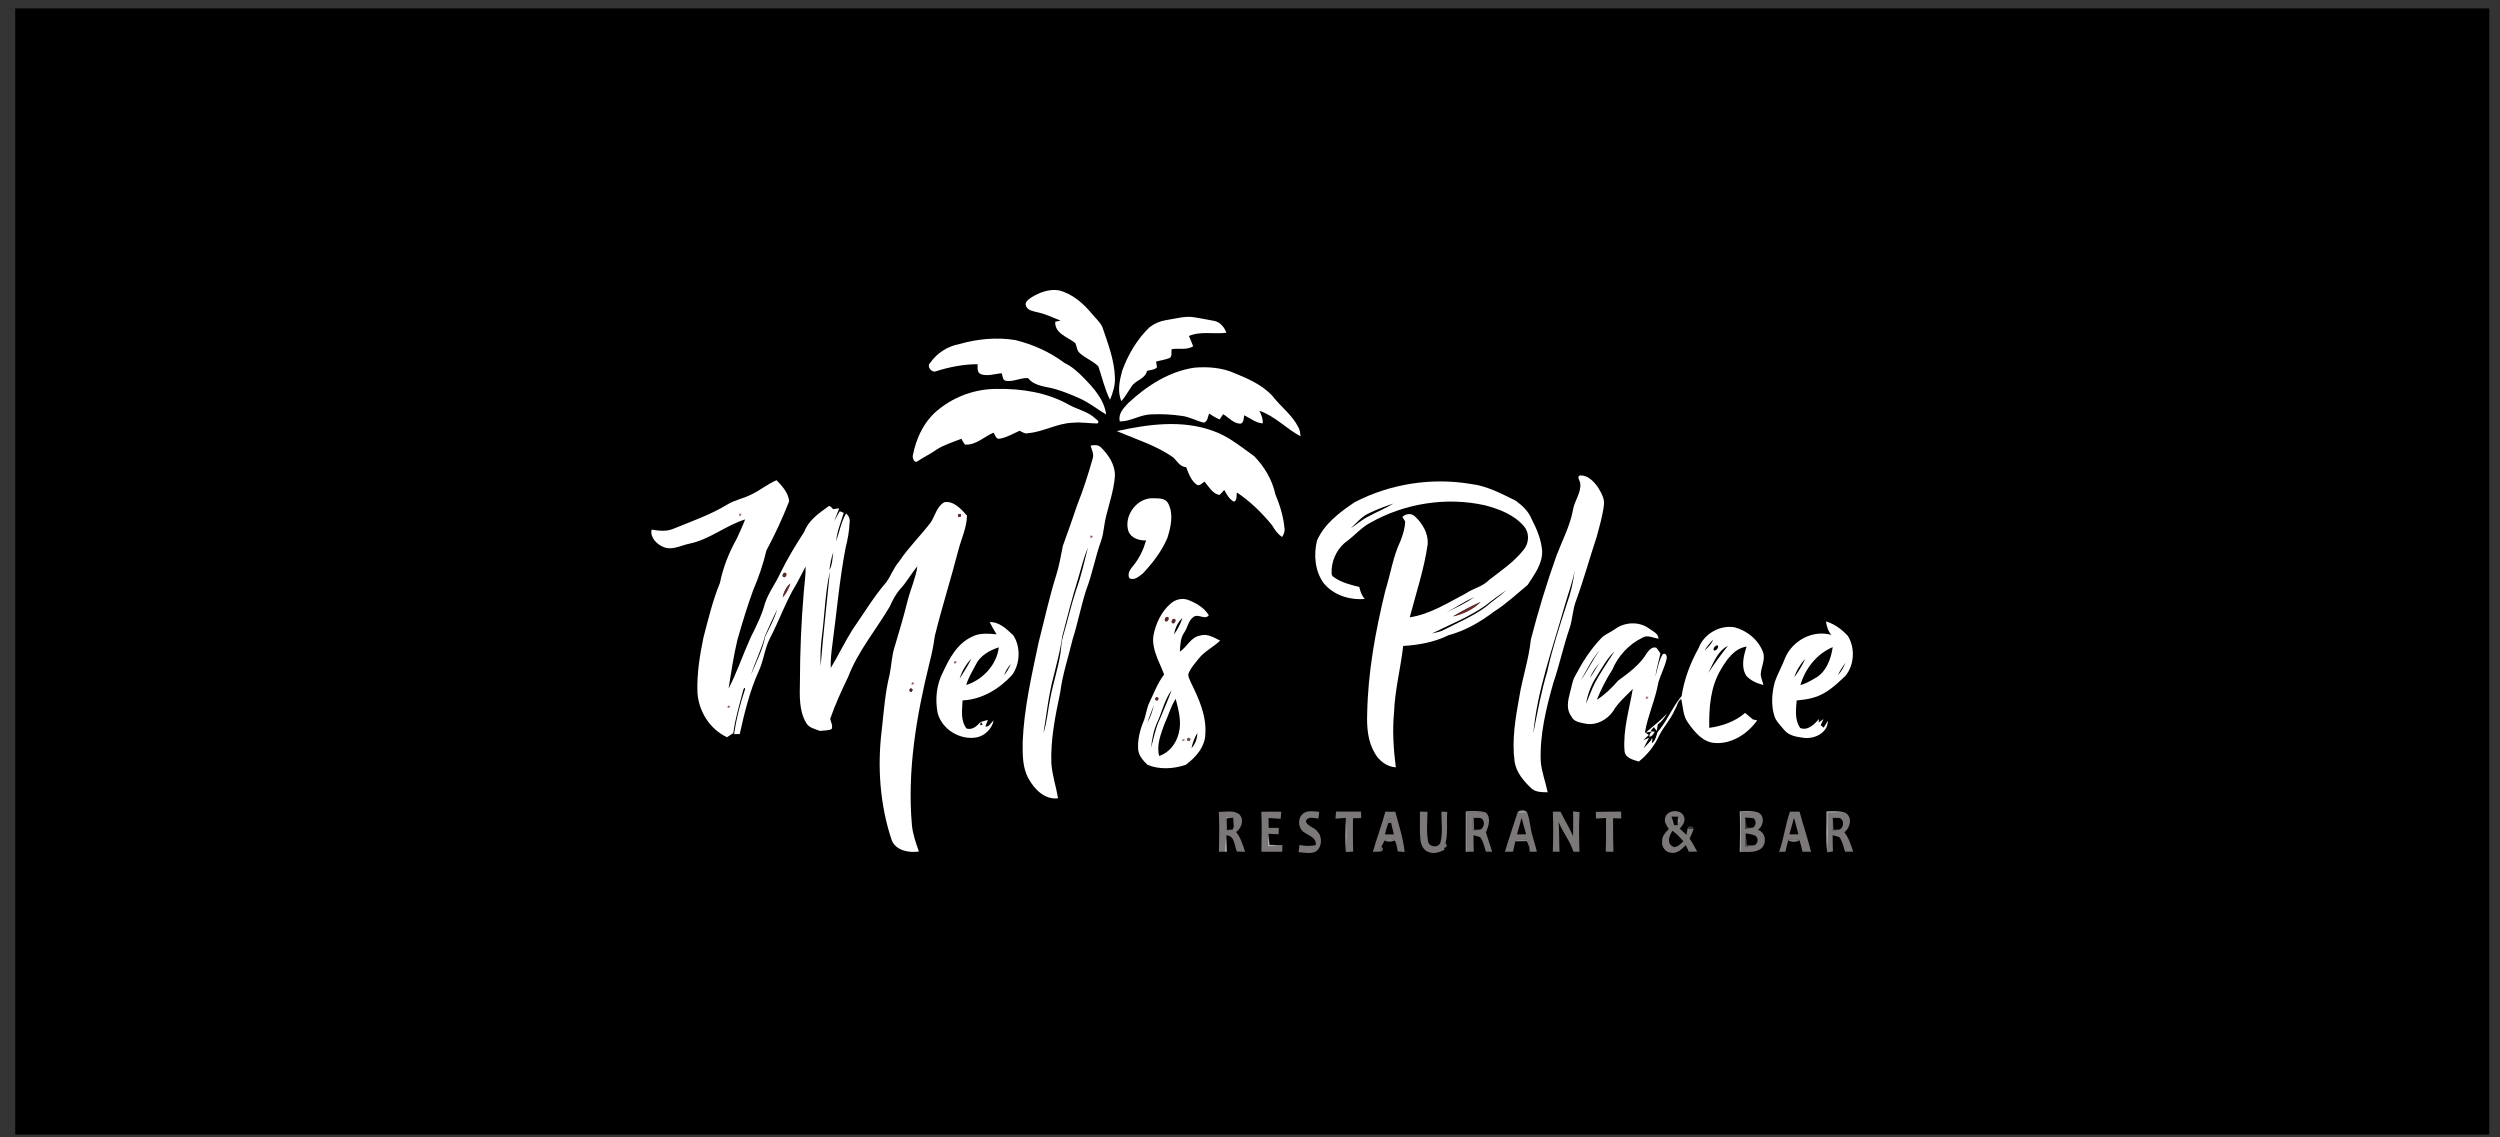 <svg width="222" height="101" viewBox="0 0 222 101" fill="none" xmlns="http://www.w3.org/2000/svg">
<rect x="0" y="0" width="222" height="101" fill="#333333" stroke="none"/>
<g clip-path="url(#clip0_298_591)">
<path d="M221.05 0.749H1.35V100.749H221.05V0.749Z" fill="black"/>
<path d="M91.581 26.413C92.291 25.973 93.139 25.652 93.987 25.775C95.216 26.067 96.202 26.939 96.986 27.891C97.284 28.271 97.683 28.582 97.885 29.03C98.381 30.495 98.964 31.972 99.005 33.538C99.039 34.22 98.822 34.878 98.571 35.5C98.098 34.561 97.872 33.521 97.533 32.531C97.055 32.044 96.378 31.817 95.882 31.353C95.621 31.132 95.621 30.764 95.494 30.472C94.832 29.935 93.64 29.619 93.707 28.573C93.824 28.547 94.058 28.497 94.176 28.472C93.496 28.205 92.836 27.869 92.112 27.727C91.75 27.627 91.262 27.586 91.112 27.176C90.96 26.824 91.337 26.584 91.581 26.413Z" fill="white"/>
<path d="M103.566 28.424C104.403 28.303 105.247 28.023 106.098 28.182C106.683 28.295 107.273 28.375 107.855 28.502C108.375 28.619 108.728 29.071 108.902 29.55C107.798 29.693 106.623 29.382 105.575 29.836C105.71 30.138 105.839 30.442 105.954 30.753C105.379 31.107 104.683 30.904 104.051 31.003C103.974 31.272 104.143 31.73 103.778 31.822C103.415 31.952 103.032 32.01 102.66 32.106C102.68 32.233 102.722 32.488 102.743 32.615C102.521 32.86 102.149 32.84 101.855 32.934C101.697 33.666 100.831 33.746 100.474 34.329C100.188 34.769 99.918 35.221 99.582 35.626C99.2 34.759 99.419 33.788 99.653 32.913C100.179 31.473 100.977 30.117 102.089 29.05C102.518 28.721 103.032 28.504 103.566 28.424Z" fill="white"/>
<path d="M85.203 30.55C86.808 30.093 88.509 29.928 90.16 30.198C91.726 30.583 93.233 31.257 94.523 32.226C95.174 32.538 95.715 33.021 96.216 33.533C97.11 34.452 98.054 35.479 98.227 36.807C97.452 36.348 96.749 35.773 95.924 35.402C95.228 35.085 94.518 34.797 93.787 34.573C92.931 34.307 91.898 34.339 91.29 33.578C90.625 33.522 89.98 33.94 89.306 33.812C89.001 33.748 89.053 33.355 88.94 33.137C88.338 33.203 87.705 33.429 87.109 33.231C86.747 33.087 86.811 32.653 86.813 32.342C85.564 32.341 84.342 32.583 83.154 32.955C82.749 33.159 82.241 32.532 82.601 32.221C83.206 31.345 84.158 30.74 85.203 30.55Z" fill="white"/>
<path d="M100.184 35.795C101.831 34.266 103.813 32.972 106.078 32.647C107.282 32.551 108.534 32.644 109.646 33.145C110.849 33.63 112.085 34.185 112.985 35.148C113.713 36.108 114.737 36.832 115.288 37.927C115.433 38.173 115.466 38.462 115.486 38.743C114.217 38.073 113.216 36.934 111.832 36.48C112.007 36.828 112.161 37.196 112.134 37.598C111.514 37.559 111.027 37.141 110.492 36.876C110.411 37.121 110.483 37.484 110.197 37.617C109.55 37.65 109.13 37.067 108.611 36.781C108.507 36.938 108.403 37.094 108.301 37.251C107.971 37.11 107.665 36.924 107.373 36.722C107.244 36.995 107.256 37.424 106.911 37.529C106.249 37.391 105.657 37.022 104.982 36.937C104.058 36.795 103.117 36.753 102.184 36.797C101.229 36.83 100.403 37.432 99.44 37.422C99.268 36.747 99.771 36.246 100.184 35.795Z" fill="white"/>
<path d="M83.407 36.313C84.843 35.166 86.68 34.527 88.519 34.536C90.712 34.497 92.976 34.847 94.908 35.936C95.665 36.363 96.565 36.523 97.225 37.123C97.332 37.261 97.699 37.389 97.46 37.604C96.728 37.602 96 37.464 95.268 37.538C93.896 37.577 92.682 38.339 91.323 38.463C91.036 38.556 90.787 38.371 90.542 38.25C89.969 38.501 89.421 38.84 88.797 38.952C88.444 39.049 88.376 38.63 88.23 38.419C87.385 38.771 86.657 39.557 85.685 39.478C85.561 39.316 85.47 39.134 85.369 38.961C84.647 39.249 83.893 39.483 83.222 39.885C82.671 40.292 82.042 40.573 81.477 40.961C81.192 41.162 81.021 40.681 81.056 40.463C81.353 38.875 82.103 37.312 83.407 36.313Z" fill="white"/>
<path d="M99.173 38.282C101.949 37.672 104.94 37.262 107.68 38.25C109.072 38.717 110.198 39.68 111.378 40.514C112.279 41.445 112.975 42.606 113.249 43.883C113.652 44.848 113.968 45.859 114.062 46.906C114.113 47.19 114.003 47.457 113.845 47.688C113.464 47.421 113.19 47.047 112.964 46.648C112.058 45.539 111.029 44.529 109.838 43.731C109.772 44.004 109.887 44.397 109.584 44.557C109.164 44.339 108.93 43.902 108.712 43.505C108.575 43.659 108.445 43.817 108.292 43.954C107.667 43.85 107.34 43.209 106.963 42.767C106.764 42.886 106.588 43.12 106.33 43.078C105.774 42.718 105.556 42.067 105.33 41.481C104.791 41.463 104.546 40.965 104.202 40.636C102.684 39.551 100.868 39.009 99.173 38.282Z" fill="white"/>
<path d="M96.842 39.576C97.144 39.507 97.486 39.482 97.738 39.7C98.405 40.36 98.996 41.202 99.004 42.178C98.935 43.8 98.222 45.304 98.024 46.908C97.975 47.283 97.901 47.659 97.78 48.018C97.259 49.456 96.999 50.975 96.447 52.403C95.986 53.851 95.704 55.348 95.242 56.797C94.868 58.369 94.343 59.91 94.142 61.519C93.704 63.578 93.287 65.666 93.36 67.783C93.437 68.837 93.781 69.847 93.957 70.887C92.791 71.034 91.883 70.119 91.36 69.186C90.78 68.197 90.812 67.009 90.813 65.9C90.931 62.898 91.618 59.96 92.233 57.032C92.738 55.069 93.165 53.086 93.77 51.151C94.054 50.276 94.2 49.371 94.382 48.474C94.825 47.28 95.234 46.075 95.647 44.872C96.18 43.529 96.627 42.151 97.017 40.761C97.174 40.354 96.957 39.96 96.842 39.576ZM96.853 47.553C97.376 47.591 96.599 48.014 96.853 47.553ZM95.724 51.422C95.196 53.091 94.781 54.791 94.334 56.479C94.175 57.697 93.842 58.88 93.556 60.072C93.11 61.724 92.936 63.432 92.659 65.118C92.984 64.087 93.055 63.003 93.276 61.951C93.528 60.633 93.955 59.354 94.167 58.028C94.241 57.499 94.258 56.958 94.414 56.445C94.814 55.105 95.114 53.735 95.557 52.407C96.016 51.177 96.274 49.886 96.61 48.622C96.227 49.525 96.002 50.485 95.724 51.422Z" fill="white"/>
<path d="M140.332 42.961C140.329 42.706 139.926 42.248 140.376 42.215C141.042 42.23 141.548 42.769 141.904 43.281C142.182 43.75 142.504 44.27 142.429 44.838C142.311 45.814 142.028 46.759 141.775 47.705C141.152 49.568 140.641 51.467 139.963 53.313C139.642 54.117 139.651 55.003 139.37 55.819C138.822 57.402 138.483 59.047 137.938 60.63C137.297 62.905 136.72 65.243 136.819 67.624C136.898 68.559 137.25 69.44 137.432 70.354C136.954 70.35 136.425 70.356 136.031 70.049C135.328 69.388 134.637 68.604 134.494 67.615C134.243 65.704 134.57 63.788 134.909 61.911C135.189 60.189 135.762 58.525 135.941 56.786C136.595 54.262 137.35 51.764 138.228 49.309C138.742 47.967 139.428 46.678 139.686 45.251C139.816 44.466 140.404 43.775 140.332 42.961ZM140.241 49.438C140.318 49.519 140.318 49.519 140.241 49.438ZM138.899 53.938C137.859 57.632 136.508 61.279 136.158 65.125C136.514 63.282 136.854 61.435 137.394 59.636C137.836 57.613 138.483 55.646 139.116 53.678C139.479 52.69 139.714 51.661 139.84 50.616C139.634 51.753 139.21 52.828 138.899 53.938Z" fill="white"/>
<path d="M66.787 43.874C67.544 43.52 68.182 42.96 68.96 42.645C69.464 43.161 70.016 43.781 70.075 44.513C69.496 46.009 68.814 47.47 68.057 48.883C67.772 50.096 67.367 51.279 66.875 52.426C66.352 53.86 65.909 55.323 65.49 56.79C65.141 58.227 64.93 59.693 64.695 61.151C65.455 59.688 65.975 58.114 66.655 56.614C67.136 55.64 67.639 54.663 67.92 53.609C68.229 52.644 68.862 51.834 69.279 50.918C69.904 49.639 70.639 48.423 71.414 47.231C71.783 46.244 72.659 45.611 73.484 45.024C73.676 44.793 73.855 45.091 73.982 45.215C74.156 45.179 74.335 45.156 74.518 45.146C74.379 45.53 74.216 45.905 74.076 46.29C74.247 45.995 74.389 45.684 74.576 45.399C74.664 45.434 74.838 45.505 74.924 45.539C74.681 46.368 74.323 47.181 74.251 48.049C74.543 47.226 74.692 46.348 75.137 45.585C75.374 45.808 75.499 46.097 75.443 46.422C75.41 47.174 75.275 47.916 75.089 48.643C74.541 51.496 74.298 54.394 73.911 57.27C73.823 57.949 73.742 58.629 73.773 59.316C74.447 58.202 75.005 57.021 75.697 55.919C76.689 54.504 77.575 53.007 78.706 51.697C79.127 51.108 79.364 50.404 79.848 49.853C80.679 48.605 81.759 47.561 82.664 46.372C83.041 45.773 83.194 44.974 83.853 44.597C84.708 44.454 85.347 45.212 85.864 45.778C85.856 46.852 85.365 47.837 85.101 48.86C84.444 51.408 83.643 53.915 83.013 56.469C82.906 57.272 82.748 58.067 82.543 58.851C81.382 63.56 80.547 68.43 80.98 73.295C81.064 74.098 81.332 74.861 81.601 75.618C80.712 75.735 79.588 75.551 79.191 74.634C78.137 71.486 77.892 68.089 78.303 64.803C78.483 63.169 78.596 61.518 78.995 59.917C79.168 59.082 79.18 58.216 79.455 57.401C79.86 56.058 80.254 54.713 80.594 53.353C80.852 52.319 81.313 51.342 81.467 50.282C80.921 50.932 80.514 51.691 79.934 52.314C79.527 52.775 79.254 53.326 79.001 53.879C77.776 55.953 76.188 57.828 75.319 60.101C74.733 61.323 74.163 62.558 73.718 63.842C73.792 64.132 73.971 64.435 73.85 64.739C73.529 64.896 73.16 64.85 72.816 64.908C72.372 64.728 71.803 64.635 71.569 64.159C70.945 63.073 71.01 61.77 71.033 60.562C71.04 57.885 71.15 55.209 71.377 52.542C71.439 51.797 71.553 51.056 71.539 50.308C71.253 50.824 71.007 51.361 70.716 51.874C69.783 53.387 69.205 55.081 68.385 56.652C67.906 57.566 67.823 58.617 67.394 59.553C66.577 61.345 66.117 63.271 65.686 65.186C65.562 65.186 65.315 65.188 65.191 65.189C65.38 63.827 65.73 62.478 66.168 61.185C66.15 60.912 65.963 61.289 65.975 61.364C65.658 62.602 65.278 63.826 65.119 65.1C64.929 65.216 64.744 65.339 64.561 65.466C63.025 64.748 62.035 63.163 61.933 61.487C61.873 59.855 62.133 58.224 62.463 56.628C62.893 54.986 63.287 53.328 63.933 51.754C64.209 50.381 64.734 49.063 65.418 47.844C65.692 47.28 65.933 46.702 66.173 46.123C64.436 46.661 63 47.921 61.198 48.283C60.439 48.436 59.652 48.921 58.878 48.557C58.292 48.318 57.697 47.683 57.868 47.03C58.502 47.135 59.162 47.22 59.779 46.961C61.404 46.296 63.08 45.718 64.587 44.802C65.273 44.38 66.085 44.257 66.787 43.874ZM66.39 45.373C66.475 45.456 66.475 45.456 66.39 45.373ZM65.614 45.646C66.08 45.399 65.642 46.171 65.614 45.646ZM85.096 45.658C85.016 45.88 85.088 45.954 85.311 45.883C85.39 45.662 85.317 45.588 85.096 45.658ZM73.647 50.627C73.918 50.15 73.919 49.562 74.002 49.03C73.812 49.543 73.72 50.085 73.647 50.627ZM69.69 50.858C69.497 50.869 69.39 51.248 69.634 51.26C69.829 51.249 69.934 50.869 69.69 50.858ZM73.008 56.304C72.884 57.242 72.826 58.193 72.871 59.14C73.094 56.34 73.427 53.551 73.696 50.756C73.28 52.577 73.239 54.456 73.008 56.304ZM69.5 53.054C69.816 52.698 70.049 52.273 70.182 51.816C69.802 52.131 69.591 52.578 69.5 53.054ZM68.919 52.277C68.996 52.363 68.996 52.363 68.919 52.277ZM69.013 54.113C68.636 54.883 68.283 55.665 67.937 56.449C67.629 57.646 67.064 58.755 66.684 59.928C67.147 58.81 67.719 57.721 67.95 56.524C68.338 55.736 68.77 54.96 69.013 54.113ZM81.496 58.571C81.568 58.656 81.568 58.656 81.496 58.571ZM65.772 59.657C65.856 59.735 65.856 59.735 65.772 59.657ZM65.469 60.445C65.551 60.524 65.551 60.524 65.469 60.445ZM80.977 60.591C81.502 60.594 80.751 61.066 80.977 60.591ZM80.841 61.121C80.693 61.301 80.727 61.408 80.944 61.444C81.092 61.262 81.057 61.154 80.841 61.121ZM64.643 62.656C65.168 62.656 64.421 63.133 64.643 62.656Z" fill="white"/>
<path d="M120.294 44.596C123.44 42.961 127.119 42.386 130.618 42.977C132.047 43.148 133.335 43.839 134.608 44.469C135.173 44.887 135.72 45.39 135.992 46.056C136.454 46.953 136.867 47.909 136.942 48.927C136.98 50.08 136.245 51.024 135.654 51.942C134.679 52.754 133.749 53.629 132.669 54.308C131.46 55.231 130.109 56.014 128.629 56.406C127.379 57.027 125.985 57.278 124.601 57.36C124.385 59.323 123.868 61.248 123.794 63.23C123.634 64.867 123.742 66.512 123.949 68.139C123.15 68.091 122.479 67.575 122.091 66.897C121.461 65.849 121.361 64.588 121.406 63.392C121.471 59.696 122.141 56.042 123.015 52.459C123.481 50.982 123.698 49.42 124.372 48.015C124.578 47.465 124.771 46.896 124.776 46.302C124.714 46.203 124.59 46.004 124.529 45.903C124.821 45.605 125.358 45.547 125.657 45.867C126.32 46.484 126.838 47.37 126.782 48.3C126.471 50.522 125.751 52.653 125.186 54.816C126.989 54.55 128.555 53.536 130.143 52.708C130.809 52.248 131.658 52.1 132.23 51.5C133.318 50.658 134.488 49.876 135.337 48.773C135.789 48.186 135.827 47.303 135.324 46.733C134.454 45.704 133.13 45.206 131.862 44.87C128.428 44.103 124.725 44.697 121.67 46.426C120.905 46.835 120.338 47.506 119.651 48.022C118.85 48.578 118.338 49.526 118.255 50.49C118.274 50.735 118.158 51.081 118.421 51.232C119.087 51.727 119.914 51.926 120.705 52.124C120.793 52.509 120.922 52.888 121.191 53.186C119.841 53.297 118.414 52.855 117.543 51.785C116.758 50.707 116.645 49.268 116.948 48.007C117.6 46.51 118.976 45.481 120.294 44.596ZM121.574 45.569C120.921 45.861 120.468 46.437 119.948 46.907C120.489 46.565 120.968 46.123 121.549 45.844C122.267 45.451 123.032 45.146 123.731 44.719C122.996 44.956 122.273 45.239 121.574 45.569ZM120.284 45.215C120.366 45.297 120.366 45.297 120.284 45.215ZM131.879 53.795C130.414 54.809 128.745 55.464 127.156 56.251C127.507 56.172 127.869 56.109 128.192 55.943C129.454 55.283 130.791 54.739 131.942 53.888C132.528 53.367 133.196 52.946 133.766 52.404C133.125 52.851 132.486 53.304 131.879 53.795ZM128.431 54.399C129.276 53.973 130.14 53.568 130.923 53.029C130.048 53.401 129.265 53.949 128.431 54.399ZM129.012 54.739C129.922 54.542 130.822 54.11 131.482 53.445C130.637 53.832 129.81 54.264 129.012 54.739Z" fill="white"/>
<path d="M100.201 47.166C99.756 45.771 101.015 44.117 102.494 44.248C102.928 44.254 103.498 44.241 103.729 44.692C104.238 45.649 103.971 46.789 103.665 47.768C103.162 48.956 102.358 49.989 101.484 50.925C101.151 51.174 100.715 51.59 100.281 51.339C100.086 50.917 100.388 50.526 100.642 50.22C101.181 49.57 101.539 48.794 101.775 47.988C101.159 48.013 100.438 47.796 100.201 47.166Z" fill="white"/>
<path d="M103.99 53.569C104.388 53.228 104.956 53.093 105.459 53.255C106.194 53.533 106.92 53.946 107.342 54.632C107.014 55.093 106.409 54.471 105.996 54.775C105.525 55.088 105.476 55.715 105.167 56.153C104.82 56.656 104.799 57.278 104.776 57.865C105.421 57.439 105.745 56.566 106.576 56.439C107.209 56.231 107.801 56.618 108.348 56.888C107.735 57.468 106.946 57.84 106.422 58.512C106.122 58.889 105.793 59.257 105.585 59.695C105.409 60.003 105.647 60.321 105.753 60.606C106.442 62.019 107.137 63.516 107.036 65.129C107.031 66.301 106.191 67.253 105.3 67.911C104.213 68.283 102.985 68.357 101.904 67.922C101.514 67.545 101.106 67.097 101.067 66.53C101.016 65.71 101.21 64.89 101.516 64.135C101.766 63.556 101.803 62.909 102.086 62.342C102.482 61.513 102.809 60.633 103.373 59.896C102.969 58.792 102.278 57.716 102.414 56.492C102.619 55.393 103.117 54.298 103.99 53.569ZM103.63 54.78C103.443 54.797 103.327 55.177 103.571 55.188C103.759 55.171 103.874 54.789 103.63 54.78ZM104.241 54.951C104.05 54.964 103.937 55.347 104.183 55.356C104.369 55.339 104.485 54.961 104.241 54.951ZM104.241 56.349C104.579 55.906 104.815 55.396 105.008 54.876C104.567 55.25 104.358 55.799 104.241 56.349ZM102.776 64.109C102.435 64.832 102.305 65.624 102.207 66.409C102.455 65.567 102.59 64.686 102.982 63.891C103.341 63.024 103.721 62.163 104.042 61.28C103.415 62.118 103.209 63.173 102.776 64.109ZM102.677 61.901C102.521 62.075 102.554 62.18 102.774 62.217C102.93 62.041 102.897 61.935 102.677 61.901ZM103.403 64.288C103.081 65.189 102.685 66.156 102.931 67.126C103.831 66.847 104.444 66.02 104.666 65.134C104.956 64.111 104.651 63.052 104.403 62.056C103.952 62.743 103.759 63.553 103.403 64.288ZM101.895 64.177C102.16 63.682 102.338 63.145 102.476 62.603C102.264 63.12 102.058 63.641 101.895 64.177ZM105.803 66.444C106.144 66.073 106.318 65.588 106.321 65.087C106.078 65.507 105.899 65.965 105.803 66.444ZM105.498 65.509C105.35 65.69 105.388 65.792 105.613 65.817C105.759 65.636 105.721 65.533 105.498 65.509ZM105.024 65.613C105.548 65.633 104.782 66.081 105.024 65.613Z" fill="white"/>
<path d="M87.886 55.245C88.742 55.21 89.399 55.875 89.98 56.414C90.647 57.441 90.596 58.922 89.889 59.923C88.755 61.166 87.192 62.121 85.478 62.196C85.44 63.029 85.273 63.992 85.834 64.697C86.37 64.848 86.766 64.458 87.083 64.091L87.044 64.414L87.259 64.339L87.102 64.105C87.257 64.061 87.569 63.971 87.724 63.927C87.668 64.076 87.556 64.375 87.501 64.524C87.837 64.581 87.994 64.157 88.239 63.989C88.065 64.714 87.496 65.302 86.766 65.473C85.286 65.765 83.651 64.787 83.263 63.319C83.029 62.113 83.153 60.812 83.723 59.713C84.295 58.47 85.013 57.129 86.321 56.541C86.989 56.181 87.77 56.269 88.494 56.326C88.272 55.977 88.071 55.616 87.886 55.245ZM86.646 59.032C86.335 59.617 85.988 60.19 85.797 60.831C87.261 60.369 88.51 59.042 88.695 57.485C87.872 57.746 87.031 58.222 86.646 59.032ZM85.211 60.267C85.581 59.686 85.965 59.108 86.258 58.483C85.776 58.987 85.42 59.601 85.211 60.267ZM84.754 58.704C85.278 58.731 84.505 59.167 84.754 58.704ZM89.157 59.969C89.411 59.666 89.608 59.32 89.76 58.955C89.505 59.257 89.293 59.596 89.157 59.969Z" fill="white"/>
<path d="M162.143 55.184C162.905 55.401 163.554 55.892 164.087 56.464C164.75 57.532 164.676 59.05 163.868 60.024C163.047 60.797 162.186 61.626 161.07 61.937C160.577 62.099 160.056 62.143 159.544 62.203C159.482 63.017 159.355 63.934 159.856 64.644C160.525 64.92 161.122 64.314 161.526 63.847L161.495 64.165C161.601 64.086 161.815 63.931 161.922 63.854C161.843 64.036 161.762 64.218 161.678 64.399C161.744 64.454 161.876 64.562 161.942 64.617C162.063 64.412 162.186 64.207 162.313 64.005C162.322 65.093 161.094 65.656 160.142 65.516C159.533 65.437 158.832 65.323 158.427 64.811C158.113 64.412 157.704 64.058 157.558 63.557C157.258 62.578 157.343 61.518 157.607 60.542C157.858 59.818 158.252 59.154 158.516 58.434C159.167 56.885 160.975 55.905 162.623 56.38C162.33 56.043 162.216 55.611 162.143 55.184ZM159.877 60.836C160.32 60.715 160.725 60.498 161.114 60.258C162.147 59.744 162.594 58.538 162.745 57.465C161.325 58.068 160.296 59.372 159.877 60.836ZM159.328 60.145C159.705 59.628 160.053 59.085 160.307 58.495C159.87 58.97 159.526 59.531 159.328 60.145ZM158.906 58.723C158.984 58.802 158.984 58.802 158.906 58.723ZM163.196 59.963C163.507 59.648 163.713 59.253 163.875 58.844C163.622 59.201 163.384 59.568 163.196 59.963Z" fill="white"/>
<path d="M143.388 55.882C144.236 55.244 145.501 55.157 146.384 55.776C146.732 56.035 147.241 56.216 147.281 56.717C146.805 56.653 146.285 56.337 145.826 56.639C144.646 57.214 143.691 58.244 143.184 59.452C142.635 60.304 142.175 61.207 141.797 62.146C142.516 61.686 143.129 61.086 143.685 60.445C144.643 59.74 145.648 59.014 146.261 57.966C146.45 57.712 146.735 57.391 147.086 57.523C147.204 57.693 147.343 57.847 147.447 58.027C147.284 58.72 147.092 59.407 146.991 60.11C147.185 59.432 147.276 58.711 147.651 58.096C147.931 57.913 148.066 58.313 147.989 58.53C147.83 59.235 147.482 59.88 147.27 60.568C147.009 62.09 146.332 63.505 146.071 65.026C146.184 65.104 146.299 65.186 146.412 65.269C146.245 65.415 146.083 65.566 145.926 65.723C146.054 65.673 146.305 65.572 146.432 65.522C146.285 65.84 146.099 66.136 145.945 66.451C146.189 66.21 146.415 65.953 146.649 65.704L146.63 65.61L146.74 65.59L146.682 66.009C146.999 65.77 147.075 65.376 147.183 65.023C148.039 64.046 148.49 62.803 149.327 61.813C149.558 60.316 150.096 58.877 150.837 57.553C151.288 56.299 152.721 55.473 154.029 55.704C155.168 56.002 156.191 56.851 156.583 57.98C156.764 58.645 156.357 59.273 156.354 59.931C156.404 60.238 156.513 60.53 156.597 60.83C156.026 60.69 155.457 60.445 155.061 59.997C154.58 59.207 154.833 58.238 155.097 57.416C154.032 57.57 153.349 58.543 152.841 59.405C151.883 60.96 151.748 62.852 151.783 64.633C152.928 64.476 154.084 64.077 154.965 63.306C155.199 63.496 155.433 63.689 155.661 63.89C155.757 63.909 155.947 63.947 156.041 63.965C155.206 65.145 153.797 66.078 152.307 65.979C151.211 65.921 150.488 65.01 149.904 64.19C149.442 63.579 149.464 62.781 149.291 62.071C148.974 62.252 148.933 62.707 148.737 63.002C148.382 63.851 147.736 64.526 147.321 65.341C146.919 66.231 146.288 67.022 145.526 67.626C145.034 67.469 144.308 67.319 144.26 66.691C144.107 64.82 144.682 63.004 144.992 61.179C144.384 61.804 143.702 62.379 143.253 63.139C142.723 63.91 141.789 64.427 140.841 64.272C140.361 64.16 139.742 64.123 139.527 63.596C139.057 62.984 139.236 62.178 139.417 61.494C139.564 61.015 139.607 60.497 139.855 60.054C140.486 58.857 141.212 57.694 142.15 56.713C142.486 56.329 142.986 56.175 143.388 55.882ZM151.363 57.76C151.693 57.492 151.971 57.16 152.161 56.779C151.852 57.069 151.589 57.402 151.363 57.76ZM152.49 57.3C152.303 57.338 152.105 57.548 152.179 57.746C152.373 57.872 152.736 57.404 152.49 57.3ZM151.696 59.758C152.243 58.932 152.816 58.125 153.437 57.352C152.499 57.822 152.15 58.887 151.696 59.758ZM140.383 60.395C141.003 59.542 141.429 58.565 142.07 57.724C141.354 58.508 140.923 59.493 140.383 60.395ZM141.76 60.095C141.284 60.816 140.988 61.644 140.834 62.492C141.115 61.864 141.336 61.209 141.65 60.596C142.177 59.652 142.775 58.75 143.364 57.845C142.689 58.485 142.252 59.317 141.76 60.095ZM146.976 58.571C147.051 58.654 147.051 58.654 146.976 58.571ZM142.046 58.83C141.734 59.261 141.366 59.691 141.195 60.192C141.487 59.744 141.782 59.297 142.046 58.83ZM146.181 61.849C146.702 61.881 145.93 62.313 146.181 61.849Z" fill="white"/>
<path d="M146.154 65.05C146.779 64.477 147.477 63.993 148.031 63.347C147.829 63.729 147.555 64.07 147.211 64.335C147.186 64.477 147.139 64.763 147.114 64.906C147.029 64.794 146.946 64.683 146.867 64.569C146.798 64.643 146.663 64.792 146.594 64.868L146.696 64.957C146.561 64.981 146.291 65.026 146.154 65.05Z" fill="white"/>
<path d="M146.693 64.958C146.755 64.961 146.876 64.969 146.937 64.974C146.847 65.156 146.696 65.417 146.47 65.417C146.458 65.233 146.532 65.081 146.693 64.958Z" fill="white"/>
<path opacity="0.61" d="M120.288 45.216C120.37 45.298 120.37 45.298 120.288 45.216Z" fill="#883737"/>
<path opacity="0.47" d="M66.393 45.373C66.477 45.456 66.477 45.456 66.393 45.373Z" fill="#883737"/>
<path opacity="0.71" d="M65.621 45.646C66.087 45.399 65.649 46.17 65.621 45.646Z" fill="#883737"/>
<path opacity="0.79" d="M85.099 45.659C85.32 45.588 85.392 45.662 85.314 45.883C85.091 45.954 85.018 45.88 85.099 45.659Z" fill="#883737"/>
<path opacity="0.76" d="M96.856 47.555C97.379 47.592 96.601 48.015 96.856 47.555Z" fill="#883737"/>
<path opacity="0.68" d="M140.239 49.438C140.315 49.52 140.315 49.52 140.239 49.438Z" fill="#883737"/>
<path opacity="0.73" d="M69.696 50.859C69.94 50.87 69.834 51.25 69.64 51.261C69.396 51.248 69.503 50.87 69.696 50.859Z" fill="#883737"/>
<path opacity="0.78" d="M69.504 53.054C69.595 52.578 69.805 52.13 70.186 51.816C70.052 52.273 69.82 52.698 69.504 53.054Z" fill="#883737"/>
<path opacity="0.58" d="M68.919 52.277C68.996 52.363 68.996 52.363 68.919 52.277Z" fill="#883737"/>
<path opacity="0.77" d="M129.019 54.74C129.817 54.264 130.643 53.832 131.488 53.446C130.828 54.11 129.928 54.542 129.019 54.74Z" fill="#883737"/>
<path opacity="0.71" d="M103.639 54.78C103.883 54.789 103.768 55.171 103.58 55.188C103.336 55.177 103.452 54.797 103.639 54.78Z" fill="#883737"/>
<path opacity="0.68" d="M104.251 54.951C104.494 54.961 104.378 55.339 104.193 55.356C103.946 55.347 104.059 54.964 104.251 54.951Z" fill="#883737"/>
<path opacity="0.75" d="M81.504 58.572C81.576 58.657 81.576 58.657 81.504 58.572Z" fill="#883737"/>
<path opacity="0.68" d="M146.983 58.572C147.058 58.656 147.058 58.656 146.983 58.572Z" fill="#883737"/>
<path opacity="0.81" d="M84.761 58.706C85.285 58.732 84.512 59.169 84.761 58.706Z" fill="#883737"/>
<path opacity="0.74" d="M158.915 58.724C158.993 58.803 158.993 58.803 158.915 58.724Z" fill="#883737"/>
<path opacity="0.65" d="M65.776 59.656C65.86 59.735 65.86 59.735 65.776 59.656Z" fill="#883737"/>
<path opacity="0.66" d="M65.475 60.445C65.556 60.524 65.556 60.524 65.475 60.445Z" fill="#883737"/>
<path opacity="0.77" d="M80.982 60.591C81.506 60.594 80.755 61.065 80.982 60.591Z" fill="#883737"/>
<path opacity="0.59" d="M80.845 61.121C81.062 61.154 81.097 61.263 80.949 61.445C80.732 61.409 80.698 61.302 80.845 61.121Z" fill="#883737"/>
<path opacity="0.74" d="M102.682 61.902C102.902 61.937 102.935 62.042 102.779 62.218C102.56 62.182 102.527 62.077 102.682 61.902Z" fill="#883737"/>
<path opacity="0.72" d="M146.187 61.85C146.708 61.882 145.935 62.314 146.187 61.85Z" fill="#883737"/>
<path opacity="0.76" d="M64.644 62.656C65.168 62.656 64.422 63.133 64.644 62.656Z" fill="#883737"/>
<path opacity="0.82" d="M105.503 65.51C105.726 65.533 105.764 65.637 105.618 65.818C105.393 65.793 105.356 65.691 105.503 65.51Z" fill="#8C6F61"/>
<path opacity="0.75" d="M105.025 65.614C105.549 65.634 104.783 66.082 105.025 65.614Z" fill="#816559"/>
<path d="M108.232 72.093C108.835 72.11 109.545 71.909 110.057 72.32C110.513 72.795 110.249 73.538 109.77 73.887C110.178 74.397 110.371 75.027 110.563 75.643C110.316 75.632 110.073 75.623 109.828 75.612C109.617 75.11 109.636 74.162 108.888 74.19C108.811 74.666 108.796 75.148 108.783 75.63C108.646 75.632 108.376 75.637 108.241 75.638C108.269 74.457 108.288 73.274 108.232 72.093ZM108.824 72.536C108.814 72.95 108.811 73.365 108.81 73.781C109.03 73.742 109.25 73.7 109.47 73.656C109.492 73.585 109.537 73.444 109.559 73.373C109.88 73.444 109.832 72.782 109.526 72.888C109.521 72.818 109.514 72.68 109.51 72.611C109.281 72.584 109.052 72.559 108.824 72.536Z" fill="#7D7878"/>
<path d="M112.004 72.089C112.596 72.073 113.188 72.073 113.78 72.08C113.761 72.29 113.743 72.501 113.724 72.711C113.364 72.684 113.004 72.661 112.646 72.639C112.651 72.929 112.656 73.22 112.66 73.512C112.959 73.511 113.26 73.511 113.56 73.514C113.554 73.657 113.542 73.941 113.535 74.084C113.235 74.068 112.935 74.053 112.637 74.037C112.612 74.414 112.593 74.793 112.575 75.171C112.956 75.132 113.334 75.091 113.714 75.045L113.873 75.027C113.87 75.229 113.867 75.43 113.865 75.633C113.246 75.631 112.629 75.631 112.012 75.635C112.041 74.453 112.057 73.27 112.004 72.089Z" fill="#7D7878"/>
<path d="M115.834 72.168C116.238 71.957 116.712 72.053 117.147 72.092C117.13 72.242 117.095 72.54 117.08 72.689C116.715 72.664 116.068 72.438 115.964 72.956C116.136 73.409 116.74 73.462 117.004 73.855C117.463 74.368 117.397 75.291 116.781 75.65C116.308 75.829 115.795 75.71 115.309 75.665C115.338 75.452 115.367 75.243 115.397 75.033C115.873 75.127 116.36 75.149 116.838 75.049C116.921 74.398 116.258 74.222 115.836 73.929C115.215 73.574 115.192 72.51 115.834 72.168Z" fill="#7D7878"/>
<path d="M118.64 72.071C119.38 72.08 120.121 72.08 120.863 72.072C120.866 72.262 120.871 72.454 120.875 72.646C120.63 72.652 120.385 72.66 120.142 72.668C120.128 73.653 120.14 74.639 120.162 75.624C120 75.633 119.677 75.651 119.515 75.659C119.615 74.652 119.641 73.634 119.52 72.627C119.209 72.65 118.899 72.672 118.591 72.696C118.605 72.487 118.623 72.278 118.64 72.071Z" fill="#7D7878"/>
<path d="M123.02 72.077C123.313 72.078 123.609 72.081 123.904 72.086C124.207 73.27 124.614 74.431 124.729 75.657C124.526 75.639 124.324 75.624 124.122 75.606C124.047 75.278 124.041 74.912 123.833 74.631C123.613 74.452 123.169 74.441 122.957 74.634C122.853 74.813 122.757 74.995 122.666 75.181C122.553 75.322 122.539 75.467 122.622 75.618C122.383 75.625 122.146 75.633 121.909 75.641C122.245 74.442 122.704 73.281 123.02 72.077ZM123.268 73.107C123.148 73.428 123.07 73.762 122.982 74.092C123.247 74.092 123.513 74.091 123.778 74.092C123.689 73.746 123.599 73.404 123.522 73.057C123.672 72.862 123.626 72.732 123.386 72.666C123.142 72.76 123.103 72.908 123.268 73.107Z" fill="#7D7878"/>
<path d="M126.087 72.072C126.31 72.075 126.533 72.079 126.759 72.083C126.759 72.954 126.648 73.838 126.814 74.699C126.885 75.239 127.722 75.324 127.911 74.823C128.146 73.927 127.976 72.987 128.003 72.072C128.173 72.079 128.344 72.086 128.515 72.094C128.448 73.018 128.591 73.965 128.364 74.873C128.239 74.993 128.195 75.132 128.234 75.293L128.267 75.464C127.832 75.668 127.336 75.869 126.861 75.66C126.39 75.514 126.181 75.01 126.131 74.561C126.043 73.733 126.11 72.9 126.087 72.072Z" fill="#7D7878"/>
<path d="M137.895 72.079C138.12 72.077 138.344 72.075 138.572 72.075C138.921 72.812 139.367 73.497 139.689 74.246C139.709 73.514 139.694 72.782 139.694 72.05C139.884 72.069 140.074 72.091 140.265 72.113C140.198 73.287 140.22 74.462 140.258 75.637C140.122 75.635 139.852 75.632 139.716 75.63C139.433 74.672 138.748 73.904 138.404 72.971C138.471 73.858 138.446 74.749 138.484 75.637C138.285 75.632 138.087 75.627 137.889 75.624C137.934 74.443 137.933 73.26 137.895 72.079Z" fill="#7D7878"/>
<path d="M141.71 72.096C142.459 72.066 143.209 72.08 143.96 72.071C143.961 72.273 143.963 72.478 143.967 72.682C143.724 72.672 143.482 72.665 143.242 72.66C143.243 73.653 143.246 74.647 143.27 75.64C143.042 75.635 142.814 75.63 142.588 75.627C142.626 74.631 142.615 73.635 142.615 72.638C142.315 72.654 142.016 72.672 141.718 72.691C141.716 72.542 141.712 72.245 141.71 72.096Z" fill="#7D7878"/>
<path d="M147.86 72.65C148.014 71.874 149.318 71.796 149.551 72.558C149.689 72.96 149.408 73.302 149.16 73.582C149.359 73.766 149.557 73.951 149.757 74.136C149.782 73.998 149.829 73.722 149.854 73.583C150.031 73.626 150.211 73.629 150.393 73.59C150.311 73.891 150.178 74.176 150.036 74.454C150.278 74.832 150.503 75.22 150.71 75.619C150.463 75.624 150.217 75.629 149.972 75.632C149.877 75.437 149.783 75.241 149.692 75.047C149.347 75.409 148.922 75.833 148.371 75.721C147.867 75.68 147.523 75.173 147.598 74.688C147.573 74.243 147.904 73.915 148.187 73.62C148.024 73.323 147.749 73.013 147.86 72.65ZM148.431 72.515L148.489 72.697C148.145 72.721 148.341 73.389 148.651 73.274C148.732 73.275 148.899 73.275 148.981 73.275L148.974 73.071C149.259 73.191 149.284 72.605 148.99 72.712L149.026 72.521C148.877 72.52 148.58 72.517 148.431 72.515ZM148.428 75.096C148.817 75.421 149.207 74.953 149.486 74.714C149.197 74.367 148.882 74.044 148.519 73.778C148.267 74.154 148 74.74 148.428 75.096Z" fill="#7D7878"/>
<path d="M158.945 72.075C159.231 72.075 159.517 72.075 159.803 72.075C160.114 73.269 160.524 74.435 160.819 75.633C160.565 75.632 160.313 75.632 160.062 75.632C159.983 75.288 159.9 74.947 159.795 74.611L159.779 74.559C159.457 74.51 159.129 74.512 158.81 74.564L158.796 74.615C158.701 74.951 158.618 75.291 158.543 75.63C158.403 75.635 158.125 75.643 157.985 75.646C158.403 74.48 158.541 73.244 158.945 72.075ZM158.898 74.091C159.165 74.091 159.433 74.091 159.705 74.091C159.565 73.602 159.435 73.112 159.308 72.622C159.171 73.112 159.036 73.602 158.898 74.091Z" fill="#7D7878"/>
<path d="M130.266 72.152C130.822 72.151 131.379 72.135 131.937 72.145C132.432 72.606 132.193 73.367 131.951 73.902C132.116 74.484 132.325 75.054 132.506 75.632C132.319 75.63 132.132 75.629 131.947 75.627C131.805 75.192 131.727 74.716 131.445 74.342C131.251 74.27 131.051 74.212 130.849 74.171C130.842 74.655 130.853 75.139 130.872 75.624C130.668 75.627 130.465 75.633 130.264 75.64C130.308 74.477 130.308 73.315 130.266 72.152ZM130.797 72.537C130.784 72.952 130.783 73.368 130.787 73.783C131.006 73.745 131.227 73.708 131.447 73.665C131.86 73.497 131.899 72.768 131.442 72.639C131.227 72.602 131.012 72.569 130.797 72.537Z" fill="#7D7878"/>
<path d="M134.753 72.165C135.039 72.213 135.333 72.21 135.619 72.155C135.759 72.562 135.843 72.988 135.908 73.414C136.018 74.171 136.302 74.887 136.478 75.63C136.264 75.632 136.052 75.633 135.842 75.635C135.831 75.528 135.809 75.313 135.798 75.206C135.776 75.008 135.743 74.812 135.699 74.62C135.345 74.515 134.972 74.537 134.609 74.549L134.565 74.705C134.483 75.01 134.423 75.319 134.359 75.629C134.119 75.632 133.878 75.635 133.639 75.639C133.983 74.472 134.381 73.323 134.753 72.165ZM134.711 74.092C134.979 74.091 135.248 74.091 135.52 74.091C135.38 73.604 135.25 73.115 135.119 72.627C134.983 73.115 134.849 73.604 134.711 74.092Z" fill="#7D7878"/>
<path d="M154.618 72.161C155.123 72.156 155.629 72.14 156.135 72.148C156.737 72.461 156.619 73.347 156.104 73.686C156.754 73.904 156.913 74.767 156.481 75.262C155.998 75.755 155.243 75.631 154.619 75.654C154.614 74.49 154.613 73.326 154.618 72.161ZM154.952 72.602L154.985 72.767C154.976 73.052 154.969 73.337 154.966 73.623C155.189 73.584 155.416 73.545 155.64 73.499C155.956 73.336 155.973 72.901 155.731 72.665C155.474 72.613 155.21 72.615 154.952 72.602ZM154.979 75.191C155.251 75.152 155.526 75.111 155.797 75.061C156.112 74.911 156.182 74.413 155.881 74.217C155.617 74.073 155.302 74.066 155.017 74.003C154.971 74.398 154.965 74.794 154.979 75.191Z" fill="#7D7878"/>
<path d="M162.312 72.171C162.817 72.163 163.325 72.145 163.832 72.152C164.527 72.514 164.327 73.49 163.78 73.898C164.17 74.409 164.369 75.025 164.563 75.628C164.321 75.628 164.082 75.628 163.842 75.63C163.7 75.193 163.619 74.719 163.342 74.343C163.144 74.269 162.943 74.211 162.739 74.169C162.737 74.646 162.748 75.124 162.767 75.603C162.64 75.623 162.385 75.666 162.258 75.688C162.37 74.517 162.304 73.342 162.312 72.171ZM162.698 72.532C162.679 72.948 162.671 73.366 162.67 73.784C162.89 73.746 163.114 73.708 163.336 73.666C163.757 73.506 163.788 72.78 163.342 72.639C163.127 72.599 162.912 72.565 162.698 72.532Z" fill="#7D7878"/>
<path opacity="0.56" d="M130.159 72.046C130.752 72.025 131.358 71.978 131.936 72.144C131.378 72.135 130.821 72.151 130.265 72.152C130.307 73.315 130.307 74.477 130.263 75.64H130.15C130.158 74.443 130.148 73.244 130.159 72.046Z" fill="white"/>
<path opacity="0.6" d="M134.751 72.164C134.845 71.894 135.505 71.9 135.617 72.154C135.331 72.21 135.037 72.213 134.751 72.164Z" fill="white"/>
<path opacity="0.63" d="M154.489 72.049C155.039 72.024 155.603 71.986 156.138 72.148C155.633 72.14 155.127 72.156 154.621 72.16C154.616 73.326 154.618 74.49 154.623 75.654L154.489 75.65C154.522 74.449 154.525 73.249 154.489 72.049Z" fill="white"/>
<path opacity="0.71" d="M162.193 72.057C162.738 72.033 163.294 72.006 163.826 72.153C163.319 72.146 162.812 72.163 162.306 72.171C162.298 73.343 162.364 74.518 162.252 75.689C162.109 74.484 162.216 73.266 162.193 72.057Z" fill="white"/>
<path opacity="0.57" d="M108.825 72.534C109.052 72.558 109.282 72.583 109.511 72.61C109.363 72.625 109.068 72.657 108.919 72.672C108.925 73.018 108.932 73.365 108.938 73.712C109.071 73.698 109.337 73.668 109.47 73.654C109.25 73.698 109.03 73.741 108.811 73.78C108.812 73.364 108.815 72.949 108.825 72.534Z" fill="white"/>
<path opacity="0.42" d="M130.796 72.536C131.011 72.567 131.226 72.6 131.442 72.638C131.299 72.64 131.016 72.641 130.873 72.643C130.882 72.989 130.892 73.336 130.903 73.683C131.038 73.678 131.311 73.669 131.446 73.664C131.226 73.706 131.005 73.744 130.787 73.782C130.782 73.367 130.783 72.951 130.796 72.536Z" fill="white"/>
<path opacity="0.43" d="M162.695 72.531C162.908 72.564 163.124 72.599 163.339 72.638C163.193 72.64 162.9 72.643 162.754 72.644C162.772 72.991 162.79 73.34 162.809 73.689C162.94 73.683 163.202 73.672 163.332 73.665C163.111 73.708 162.886 73.746 162.666 73.783C162.668 73.365 162.676 72.948 162.695 72.531Z" fill="white"/>
<path opacity="0.67" d="M119.517 72.625C119.638 73.632 119.612 74.65 119.512 75.657C119.432 74.648 119.468 73.634 119.517 72.625Z" fill="white"/>
<path opacity="0.47" d="M123.272 73.107C123.107 72.908 123.147 72.76 123.39 72.666C123.63 72.732 123.676 72.862 123.527 73.057C123.462 73.07 123.335 73.095 123.272 73.107Z" fill="white"/>
<path opacity="0.5" d="M148.654 73.273C148.345 73.388 148.148 72.72 148.492 72.696C148.555 72.885 148.604 73.08 148.654 73.273Z" fill="white"/>
<path opacity="0.56" d="M148.993 72.711C149.287 72.605 149.262 73.19 148.977 73.071C148.982 72.981 148.99 72.801 148.993 72.711Z" fill="white"/>
<path opacity="0.49" d="M109.526 72.887C109.832 72.782 109.879 73.443 109.559 73.372C109.54 73.21 109.529 73.049 109.526 72.887Z" fill="white"/>
<path opacity="0.23" d="M154.992 72.768C155.039 73.001 155.085 73.231 155.134 73.466C155.263 73.473 155.519 73.492 155.647 73.5C155.423 73.546 155.197 73.585 154.974 73.624C154.977 73.338 154.983 73.052 154.992 72.768Z" fill="white"/>
<path opacity="0.23" d="M149.853 73.582C149.812 73.3 150.404 73.318 150.391 73.588C150.209 73.627 150.03 73.624 149.853 73.582Z" fill="white"/>
<path opacity="0.7" d="M112.581 75.171C112.598 74.792 112.617 74.414 112.642 74.037C112.675 74.367 112.702 74.696 112.729 75.026C113.058 75.031 113.388 75.036 113.72 75.045C113.34 75.091 112.961 75.132 112.581 75.171Z" fill="white"/>
<path opacity="0.3" d="M154.98 75.191C154.966 74.794 154.972 74.398 155.018 74.003C155.056 74.349 155.092 74.696 155.126 75.043C155.349 75.053 155.572 75.058 155.799 75.061C155.527 75.111 155.252 75.152 154.98 75.191Z" fill="white"/>
<path opacity="0.71" d="M108.778 75.629C108.791 75.147 108.807 74.665 108.884 74.189C108.921 74.673 108.934 75.157 108.937 75.641L108.778 75.629Z" fill="white"/>
<path opacity="0.5" d="M122.959 74.633C123.171 74.44 123.616 74.451 123.836 74.63C123.58 74.769 123.212 74.778 122.959 74.633Z" fill="white"/>
<path opacity="0.54" d="M134.606 74.549C134.969 74.537 135.343 74.515 135.697 74.62C135.741 74.812 135.774 75.008 135.796 75.206C135.727 75.036 135.661 74.867 135.595 74.699C135.251 74.7 134.905 74.702 134.562 74.705L134.606 74.549Z" fill="white"/>
<path opacity="0.51" d="M158.81 74.564C159.129 74.512 159.457 74.51 159.779 74.559L159.795 74.611C159.52 74.799 159.067 74.807 158.796 74.615L158.81 74.564Z" fill="white"/>
<path opacity="0.48" d="M128.234 75.292C128.194 75.132 128.238 74.992 128.364 74.873C128.535 75.09 128.491 75.23 128.234 75.292Z" fill="white"/>
<path opacity="0.43" d="M122.623 75.617C122.539 75.467 122.553 75.322 122.667 75.181C122.868 75.361 122.854 75.507 122.623 75.617Z" fill="white"/>
</g>
<defs>
<clipPath id="clip0_298_591">
<rect width="221" height="101" fill="white" transform="translate(0.5)"/>
</clipPath>
</defs>
</svg>
